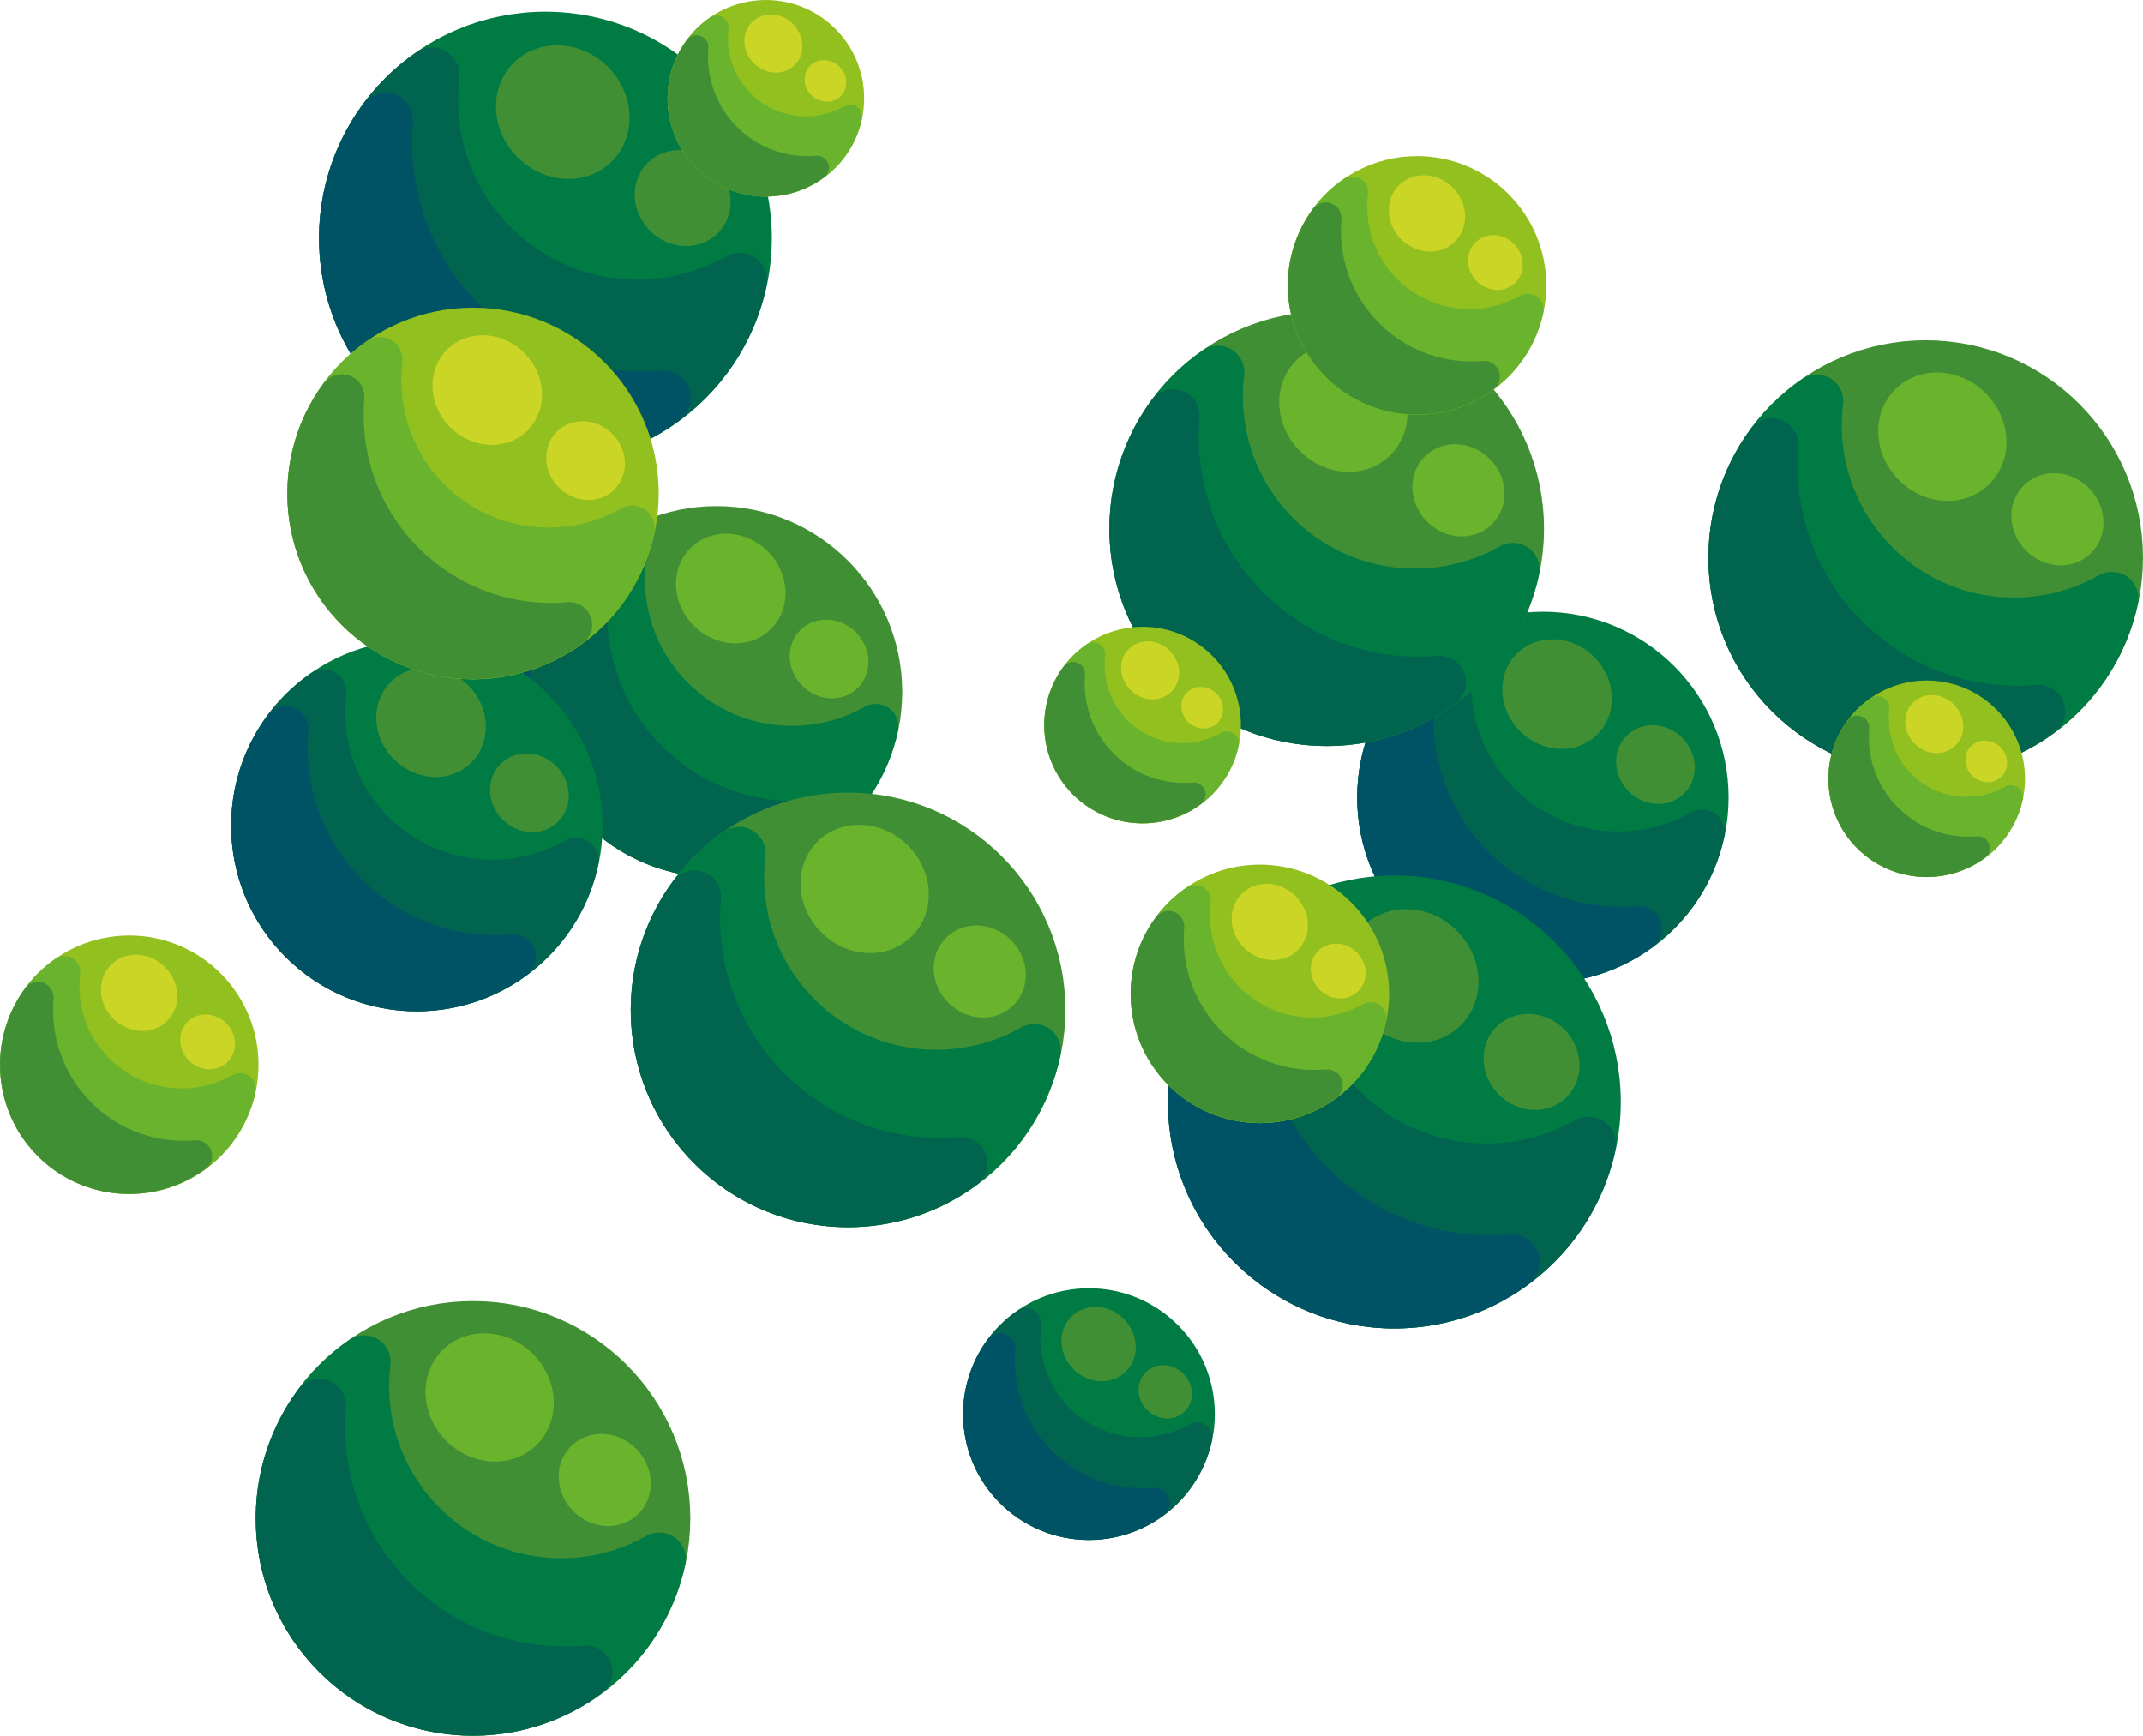<?xml version="1.0" encoding="UTF-8"?>
<svg id="Ebene_2" data-name="Ebene 2" xmlns="http://www.w3.org/2000/svg" viewBox="0 0 795.52 644.27">
  <defs>
    <style>
      .cls-1, .cls-2, .cls-3 {
        stroke-width: 20.47px;
      }

      .cls-1, .cls-2, .cls-3, .cls-4, .cls-5, .cls-6, .cls-7, .cls-8, .cls-9, .cls-10, .cls-11, .cls-12, .cls-13, .cls-14, .cls-15, .cls-16, .cls-17, .cls-18, .cls-19, .cls-20, .cls-21, .cls-22, .cls-23, .cls-24, .cls-25, .cls-26, .cls-27, .cls-28, .cls-29 {
        stroke-linecap: round;
        stroke-linejoin: round;
      }

      .cls-1, .cls-16, .cls-23 {
        fill: #005364;
        stroke: #005364;
      }

      .cls-2, .cls-15, .cls-19, .cls-21 {
        fill: #007b44;
        stroke: #007b44;
      }

      .cls-3, .cls-17, .cls-20, .cls-25 {
        fill: #00644f;
        stroke: #00644f;
      }

      .cls-4 {
        stroke-width: 11.79px;
      }

      .cls-4, .cls-5, .cls-11, .cls-12, .cls-26 {
        fill: #6ab32d;
        stroke: #6ab32d;
      }

      .cls-5, .cls-6, .cls-7 {
        stroke-width: 11.68px;
      }

      .cls-6, .cls-10, .cls-14, .cls-18, .cls-22, .cls-27, .cls-29 {
        fill: #418f34;
        stroke: #418f34;
      }

      .cls-7, .cls-13, .cls-24 {
        fill: #92c01f;
        stroke: #92c01f;
      }

      .cls-8, .cls-9, .cls-28 {
        fill: #cbd525;
        stroke: #cbd525;
      }

      .cls-8, .cls-10, .cls-11 {
        stroke-width: 10.07px;
      }

      .cls-9 {
        stroke-width: 5.33px;
      }

      .cls-12, .cls-13, .cls-14, .cls-15, .cls-16, .cls-17 {
        stroke-width: 16.79px;
      }

      .cls-18, .cls-19, .cls-20 {
        stroke-width: 19.65px;
      }

      .cls-21, .cls-23, .cls-25 {
        stroke-width: 11.37px;
      }

      .cls-22, .cls-24, .cls-26 {
        stroke-width: 8.89px;
      }

      .cls-27 {
        stroke-width: 6.82px;
      }

      .cls-28 {
        stroke-width: 7.01px;
      }

      .cls-29 {
        stroke-width: 12.28px;
      }
    </style>
  </defs>
  <g id="Export_Kurzgesagt" data-name="Export Kurzgesagt">
    <g id="Header3">
      <g>
        <path class="cls-16" d="M222.36,254.67c-16.97-16.97-24.49-39.79-22.59-61.97-17.48,23.7-15.56,57.21,5.9,78.66,21.45,21.45,54.96,23.37,78.66,5.9-22.17,1.9-45-5.62-61.97-22.59Z"/>
        <g>
          <circle class="cls-14" cx="266" cy="256.79" r="60.55"/>
          <path class="cls-15" d="M249.45,259.36c-14.26-14.26-20.22-33.65-17.99-52.23-2.9,2.02-5.69,4.27-8.27,6.85-23.64,23.64-23.64,61.98,0,85.63,23.65,23.64,61.98,23.64,85.63,0,8.52-8.52,13.92-18.97,16.29-29.94-24.08,13.6-55.15,10.2-75.66-10.3Z"/>
          <path class="cls-17" d="M239.88,282.91c-16.97-16.97-24.49-39.79-22.59-61.97-17.48,23.7-15.56,57.21,5.9,78.66,21.45,21.45,54.96,23.37,78.66,5.9-22.17,1.9-45-5.62-61.97-22.59Z"/>
          <ellipse class="cls-11" cx="307.79" cy="244.6" rx="9.03" ry="10.1" transform="translate(-82.81 289.28) rotate(-45)"/>
          <ellipse class="cls-11" cx="271.28" cy="218.42" rx="14.44" ry="16.15" transform="translate(-74.99 255.8) rotate(-45)"/>
        </g>
        <g>
          <circle class="cls-15" cx="154.75" cy="306.45" r="60.55"/>
          <path class="cls-17" d="M138.19,309.02c-14.26-14.26-20.22-33.65-17.99-52.23-2.9,2.02-5.69,4.27-8.27,6.85-23.64,23.64-23.64,61.98,0,85.63,23.65,23.64,61.98,23.64,85.63,0,8.52-8.52,13.92-18.97,16.29-29.94-24.08,13.6-55.15,10.2-75.66-10.3Z"/>
          <path class="cls-16" d="M128.63,332.57c-16.97-16.97-24.49-39.79-22.59-61.97-17.48,23.7-15.56,57.21,5.9,78.66,21.45,21.45,54.96,23.37,78.66,5.9-22.17,1.9-45-5.62-61.97-22.59Z"/>
          <ellipse class="cls-10" cx="196.53" cy="294.26" rx="9.03" ry="10.1" transform="translate(-150.51 225.16) rotate(-45)"/>
          <ellipse class="cls-10" cx="160.03" cy="268.08" rx="14.44" ry="16.15" transform="translate(-142.69 191.67) rotate(-45)"/>
        </g>
        <g>
          <circle class="cls-21" cx="404.24" cy="524.88" r="41.02"/>
          <path class="cls-25" d="M393.03,526.62c-9.66-9.66-13.7-22.79-12.19-35.38-1.96,1.37-3.85,2.89-5.6,4.64-16.02,16.02-16.02,41.99,0,58.01,16.02,16.02,41.99,16.02,58.01,0,5.77-5.77,9.43-12.85,11.04-20.28-16.31,9.21-37.36,6.91-51.25-6.98Z"/>
          <path class="cls-23" d="M386.55,542.58c-11.49-11.49-16.59-26.96-15.3-41.98-11.84,16.05-10.54,38.75,4,53.29,14.53,14.53,37.23,15.83,53.29,3.99-15.02,1.29-30.48-3.81-41.98-15.3Z"/>
          <ellipse class="cls-27" cx="432.55" cy="516.63" rx="6.11" ry="6.84" transform="translate(-238.62 457.17) rotate(-45)"/>
          <ellipse class="cls-27" cx="407.82" cy="498.89" rx="9.78" ry="10.94" transform="translate(-233.32 434.49) rotate(-45)"/>
        </g>
        <g>
          <circle class="cls-15" cx="572.73" cy="295.99" r="60.55"/>
          <path class="cls-17" d="M556.18,298.56c-14.26-14.26-20.22-33.65-17.99-52.23-2.9,2.02-5.69,4.27-8.27,6.85-23.64,23.64-23.64,61.98,0,85.63,23.65,23.64,61.98,23.64,85.63,0,8.52-8.52,13.92-18.97,16.29-29.94-24.08,13.6-55.15,10.2-75.66-10.3Z"/>
          <path class="cls-16" d="M546.61,322.11c-16.97-16.97-24.49-39.79-22.59-61.97-17.48,23.7-15.56,57.21,5.9,78.66,21.45,21.45,54.96,23.37,78.66,5.9-22.17,1.9-45-5.62-61.97-22.59Z"/>
          <ellipse class="cls-10" cx="614.52" cy="283.8" rx="9.03" ry="10.1" transform="translate(-20.69 517.65) rotate(-45)"/>
          <ellipse class="cls-10" cx="578.01" cy="257.62" rx="14.44" ry="16.15" transform="translate(-12.87 484.17) rotate(-45)"/>
        </g>
        <g>
          <circle class="cls-2" cx="517.6" cy="409.04" r="73.82"/>
          <path class="cls-3" d="M497.41,412.18c-17.39-17.39-24.66-41.02-21.93-63.69-3.54,2.46-6.93,5.2-10.08,8.35-28.83,28.83-28.83,75.57,0,104.4,28.83,28.83,75.57,28.83,104.4,0,10.39-10.39,16.97-23.13,19.86-36.5-29.36,16.58-67.25,12.44-92.25-12.56Z"/>
          <path class="cls-1" d="M485.75,440.89c-20.69-20.69-29.86-48.52-27.54-75.55-21.31,28.89-18.97,69.75,7.19,95.91,26.16,26.16,67.02,28.5,95.91,7.19-27.03,2.31-54.87-6.86-75.55-27.54Z"/>
          <ellipse class="cls-29" cx="568.54" cy="394.18" rx="11.01" ry="12.31" transform="translate(-112.21 517.47) rotate(-45)"/>
          <ellipse class="cls-29" cx="524.03" cy="362.26" rx="17.6" ry="19.69" transform="translate(-102.67 476.65) rotate(-45)"/>
        </g>
        <g>
          <circle class="cls-2" cx="202.48" cy="88.4" r="73.82"/>
          <path class="cls-3" d="M182.3,91.53c-17.39-17.39-24.66-41.02-21.93-63.69-3.54,2.46-6.93,5.2-10.08,8.35-28.83,28.83-28.83,75.57,0,104.4,28.83,28.83,75.57,28.83,104.4,0,10.39-10.39,16.97-23.13,19.86-36.5-29.36,16.58-67.25,12.44-92.25-12.56Z"/>
          <path class="cls-1" d="M170.64,120.24c-20.69-20.69-29.86-48.52-27.54-75.55-21.31,28.89-18.97,69.75,7.19,95.91,26.16,26.16,67.02,28.5,95.91,7.19-27.03,2.31-54.87-6.86-75.55-27.54Z"/>
          <ellipse class="cls-29" cx="253.43" cy="73.54" rx="11.01" ry="12.31" transform="translate(22.23 200.74) rotate(-45)"/>
          <ellipse class="cls-29" cx="208.92" cy="41.61" rx="17.6" ry="19.69" transform="translate(31.77 159.92) rotate(-45)"/>
        </g>
        <g>
          <circle class="cls-18" cx="492.48" cy="196.24" r="70.85"/>
          <path class="cls-19" d="M473.11,199.25c-16.69-16.69-23.67-39.37-21.05-61.12-3.39,2.36-6.65,4.99-9.68,8.02-27.67,27.67-27.67,72.53,0,100.2,27.67,27.67,72.53,27.67,100.2,0,9.98-9.98,16.29-22.2,19.06-35.03-28.18,15.91-64.54,11.94-88.54-12.06Z"/>
          <path class="cls-20" d="M461.91,226.8c-19.86-19.86-28.66-46.57-26.44-72.51-20.45,27.73-18.2,66.94,6.9,92.05,25.1,25.1,64.32,27.35,92.05,6.9-25.94,2.22-52.66-6.58-72.51-26.44Z"/>
          <ellipse class="cls-4" cx="541.38" cy="181.98" rx="10.56" ry="11.82" transform="translate(29.89 436.11) rotate(-45)"/>
          <ellipse class="cls-4" cx="498.66" cy="151.34" rx="16.89" ry="18.9" transform="translate(39.04 396.93) rotate(-45)"/>
        </g>
        <g>
          <circle class="cls-18" cx="714.84" cy="206.99" r="70.85"/>
          <path class="cls-19" d="M695.47,210c-16.69-16.69-23.67-39.37-21.05-61.12-3.39,2.36-6.65,4.99-9.68,8.02-27.67,27.67-27.67,72.53,0,100.2,27.67,27.67,72.53,27.67,100.2,0,9.98-9.98,16.29-22.2,19.06-35.03-28.18,15.91-64.54,11.94-88.54-12.06Z"/>
          <path class="cls-20" d="M684.28,237.55c-19.86-19.86-28.66-46.57-26.44-72.51-20.45,27.73-18.2,66.94,6.9,92.05,25.1,25.1,64.32,27.35,92.05,6.9-25.94,2.22-52.66-6.58-72.51-26.44Z"/>
          <ellipse class="cls-4" cx="763.74" cy="192.73" rx="10.56" ry="11.82" transform="translate(87.42 596.49) rotate(-45)"/>
          <ellipse class="cls-4" cx="721.02" cy="162.09" rx="16.89" ry="18.9" transform="translate(96.57 557.31) rotate(-45)"/>
        </g>
        <g>
          <circle class="cls-18" cx="314.83" cy="374.86" r="70.85"/>
          <path class="cls-19" d="M295.45,377.87c-16.69-16.69-23.67-39.37-21.05-61.12-3.39,2.36-6.65,4.99-9.68,8.02-27.67,27.67-27.67,72.53,0,100.2,27.67,27.67,72.53,27.67,100.2,0,9.98-9.98,16.29-22.2,19.06-35.03-28.18,15.91-64.54,11.94-88.54-12.06Z"/>
          <path class="cls-20" d="M284.26,405.43c-19.86-19.86-28.66-46.57-26.44-72.51-20.45,27.73-18.2,66.94,6.9,92.05,25.1,25.1,64.32,27.35,92.05,6.9-25.94,2.22-52.66-6.58-72.51-26.44Z"/>
          <ellipse class="cls-4" cx="363.72" cy="360.6" rx="10.56" ry="11.82" transform="translate(-148.45 362.81) rotate(-45)"/>
          <ellipse class="cls-4" cx="321" cy="329.96" rx="16.89" ry="18.9" transform="translate(-139.3 323.63) rotate(-45)"/>
        </g>
        <g>
          <circle class="cls-18" cx="175.6" cy="563.6" r="70.85"/>
          <path class="cls-19" d="M156.23,566.6c-16.69-16.69-23.67-39.37-21.05-61.12-3.39,2.36-6.65,4.99-9.68,8.02-27.67,27.67-27.67,72.53,0,100.2,27.67,27.67,72.53,27.67,100.2,0,9.98-9.98,16.29-22.2,19.06-35.03-28.18,15.91-64.54,11.94-88.54-12.06Z"/>
          <path class="cls-20" d="M145.04,594.16c-19.86-19.86-28.66-46.57-26.44-72.51-20.45,27.73-18.2,66.94,6.9,92.05,25.1,25.1,64.32,27.35,92.05,6.9-25.94,2.22-52.66-6.58-72.51-26.44Z"/>
          <ellipse class="cls-4" cx="224.5" cy="549.33" rx="10.56" ry="11.82" transform="translate(-322.68 319.64) rotate(-45)"/>
          <ellipse class="cls-4" cx="181.78" cy="518.69" rx="16.89" ry="18.9" transform="translate(-313.53 280.46) rotate(-45)"/>
        </g>
        <g>
          <circle class="cls-13" cx="175.6" cy="183.17" r="60.55"/>
          <path class="cls-12" d="M159.04,185.74c-14.26-14.26-20.22-33.65-17.99-52.23-2.9,2.02-5.69,4.27-8.27,6.85-23.64,23.64-23.64,61.98,0,85.63,23.65,23.64,61.98,23.64,85.63,0,8.52-8.52,13.92-18.97,16.29-29.94-24.08,13.6-55.15,10.2-75.66-10.3Z"/>
          <path class="cls-14" d="M149.48,209.29c-16.97-16.97-24.49-39.79-22.59-61.97-17.48,23.7-15.56,57.21,5.9,78.66,21.45,21.45,54.96,23.37,78.66,5.9-22.17,1.9-45-5.62-61.97-22.59Z"/>
          <ellipse class="cls-8" cx="217.39" cy="170.98" rx="9.03" ry="10.1" transform="translate(-57.23 203.79) rotate(-45)"/>
          <ellipse class="cls-8" cx="180.88" cy="144.8" rx="14.44" ry="16.15" transform="translate(-49.41 170.31) rotate(-45)"/>
        </g>
        <g>
          <circle class="cls-7" cx="467.67" cy="368.91" r="42.14"/>
          <path class="cls-5" d="M456.15,370.7c-9.93-9.93-14.07-23.42-12.52-36.35-2.02,1.4-3.96,2.97-5.76,4.77-16.46,16.46-16.46,43.14,0,59.59,16.46,16.46,43.14,16.46,59.59,0,5.93-5.93,9.69-13.2,11.34-20.84-16.76,9.46-38.38,7.1-52.66-7.17Z"/>
          <path class="cls-6" d="M449.49,387.09c-11.81-11.81-17.04-27.69-15.72-43.13-12.16,16.49-10.83,39.81,4.1,54.74s38.25,16.27,54.74,4.1c-15.43,1.32-31.32-3.91-43.13-15.72Z"/>
          <ellipse class="cls-28" cx="496.75" cy="360.43" rx="6.28" ry="7.03" transform="translate(-109.37 456.82) rotate(-45)"/>
          <ellipse class="cls-28" cx="471.34" cy="342.21" rx="10.05" ry="11.24" transform="translate(-103.92 433.52) rotate(-45)"/>
        </g>
        <g>
          <circle class="cls-24" cx="424.14" cy="269.12" r="32.04"/>
          <path class="cls-26" d="M415.38,270.48c-7.55-7.55-10.7-17.81-9.52-27.64-1.53,1.07-3.01,2.26-4.38,3.63-12.51,12.51-12.51,32.8,0,45.32,12.51,12.51,32.8,12.51,45.32,0,4.51-4.51,7.37-10.04,8.62-15.84-12.74,7.2-29.19,5.4-40.04-5.45Z"/>
          <path class="cls-22" d="M410.32,282.94c-8.98-8.98-12.96-21.06-11.96-32.8-9.25,12.54-8.23,30.28,3.12,41.63,11.35,11.35,29.09,12.37,41.63,3.12-11.73,1-23.82-2.98-32.79-11.96Z"/>
          <ellipse class="cls-9" cx="446.25" cy="262.67" rx="4.78" ry="5.34" transform="translate(-55.03 392.48) rotate(-45)"/>
          <ellipse class="cls-9" cx="426.93" cy="248.81" rx="7.64" ry="8.55" transform="translate(-50.89 374.76) rotate(-45)"/>
        </g>
        <g>
          <circle class="cls-24" cx="284.32" cy="36.49" r="32.04"/>
          <path class="cls-26" d="M275.56,37.85c-7.55-7.55-10.7-17.81-9.52-27.64-1.53,1.07-3.01,2.26-4.38,3.63-12.51,12.51-12.51,32.8,0,45.32,12.51,12.51,32.8,12.51,45.32,0,4.51-4.51,7.37-10.04,8.62-15.84-12.74,7.2-29.19,5.4-40.04-5.45Z"/>
          <path class="cls-22" d="M270.5,50.31c-8.98-8.98-12.96-21.06-11.96-32.8-9.25,12.54-8.23,30.28,3.12,41.63,11.35,11.35,29.09,12.37,41.63,3.12-11.73,1-23.82-2.98-32.79-11.96Z"/>
          <ellipse class="cls-9" cx="306.44" cy="30.04" rx="4.78" ry="5.34" transform="translate(68.51 225.48) rotate(-45)"/>
          <ellipse class="cls-9" cx="287.12" cy="16.18" rx="7.64" ry="8.55" transform="translate(72.65 207.76) rotate(-45)"/>
        </g>
        <g>
          <circle class="cls-24" cx="715.22" cy="289.06" r="32.04"/>
          <path class="cls-26" d="M706.46,290.42c-7.55-7.55-10.7-17.81-9.52-27.64-1.53,1.07-3.01,2.26-4.38,3.63-12.51,12.51-12.51,32.8,0,45.32,12.51,12.51,32.8,12.51,45.32,0,4.51-4.51,7.37-10.04,8.62-15.84-12.74,7.2-29.19,5.4-40.04-5.45Z"/>
          <path class="cls-22" d="M701.4,302.88c-8.98-8.98-12.96-21.06-11.96-32.8-9.25,12.54-8.23,30.28,3.12,41.63,11.35,11.35,29.09,12.37,41.63,3.12-11.73,1-23.82-2.98-32.79-11.96Z"/>
          <ellipse class="cls-9" cx="737.34" cy="282.61" rx="4.78" ry="5.34" transform="translate(16.13 604.15) rotate(-45)"/>
          <ellipse class="cls-9" cx="718.02" cy="268.75" rx="7.64" ry="8.55" transform="translate(20.27 586.43) rotate(-45)"/>
        </g>
        <g>
          <circle class="cls-7" cx="47.98" cy="395.23" r="42.14"/>
          <path class="cls-5" d="M36.46,397.02c-9.93-9.93-14.07-23.42-12.52-36.35-2.02,1.4-3.96,2.97-5.76,4.77-16.46,16.46-16.46,43.14,0,59.59,16.46,16.46,43.14,16.46,59.59,0,5.93-5.93,9.69-13.2,11.34-20.84-16.76,9.46-38.38,7.1-52.66-7.17Z"/>
          <path class="cls-6" d="M29.8,413.4c-11.81-11.81-17.04-27.69-15.72-43.13-12.16,16.49-10.83,39.81,4.1,54.74,14.93,14.93,38.25,16.27,54.74,4.1-15.43,1.32-31.32-3.91-43.13-15.72Z"/>
          <ellipse class="cls-28" cx="77.06" cy="386.74" rx="6.28" ry="7.03" transform="translate(-250.9 167.77) rotate(-45)"/>
          <ellipse class="cls-28" cx="51.65" cy="368.52" rx="10.05" ry="11.24" transform="translate(-245.46 144.46) rotate(-45)"/>
        </g>
        <g>
          <circle class="cls-7" cx="526.01" cy="105.94" r="42.14"/>
          <path class="cls-5" d="M514.49,107.73c-9.93-9.93-14.07-23.42-12.52-36.35-2.02,1.4-3.96,2.97-5.76,4.77-16.46,16.46-16.46,43.14,0,59.59,16.46,16.46,43.14,16.46,59.59,0,5.93-5.93,9.69-13.2,11.34-20.84-16.76,9.46-38.38,7.1-52.66-7.17Z"/>
          <path class="cls-6" d="M507.84,124.12c-11.81-11.81-17.04-27.69-15.72-43.13-12.16,16.49-10.83,39.81,4.1,54.74,14.93,14.93,38.25,16.27,54.74,4.1-15.43,1.32-31.32-3.91-43.13-15.72Z"/>
          <ellipse class="cls-28" cx="555.1" cy="97.46" rx="6.28" ry="7.03" transform="translate(93.67 421.06) rotate(-45)"/>
          <ellipse class="cls-28" cx="529.69" cy="79.24" rx="10.05" ry="11.24" transform="translate(99.11 397.75) rotate(-45)"/>
        </g>
      </g>
    </g>
  </g>
</svg>